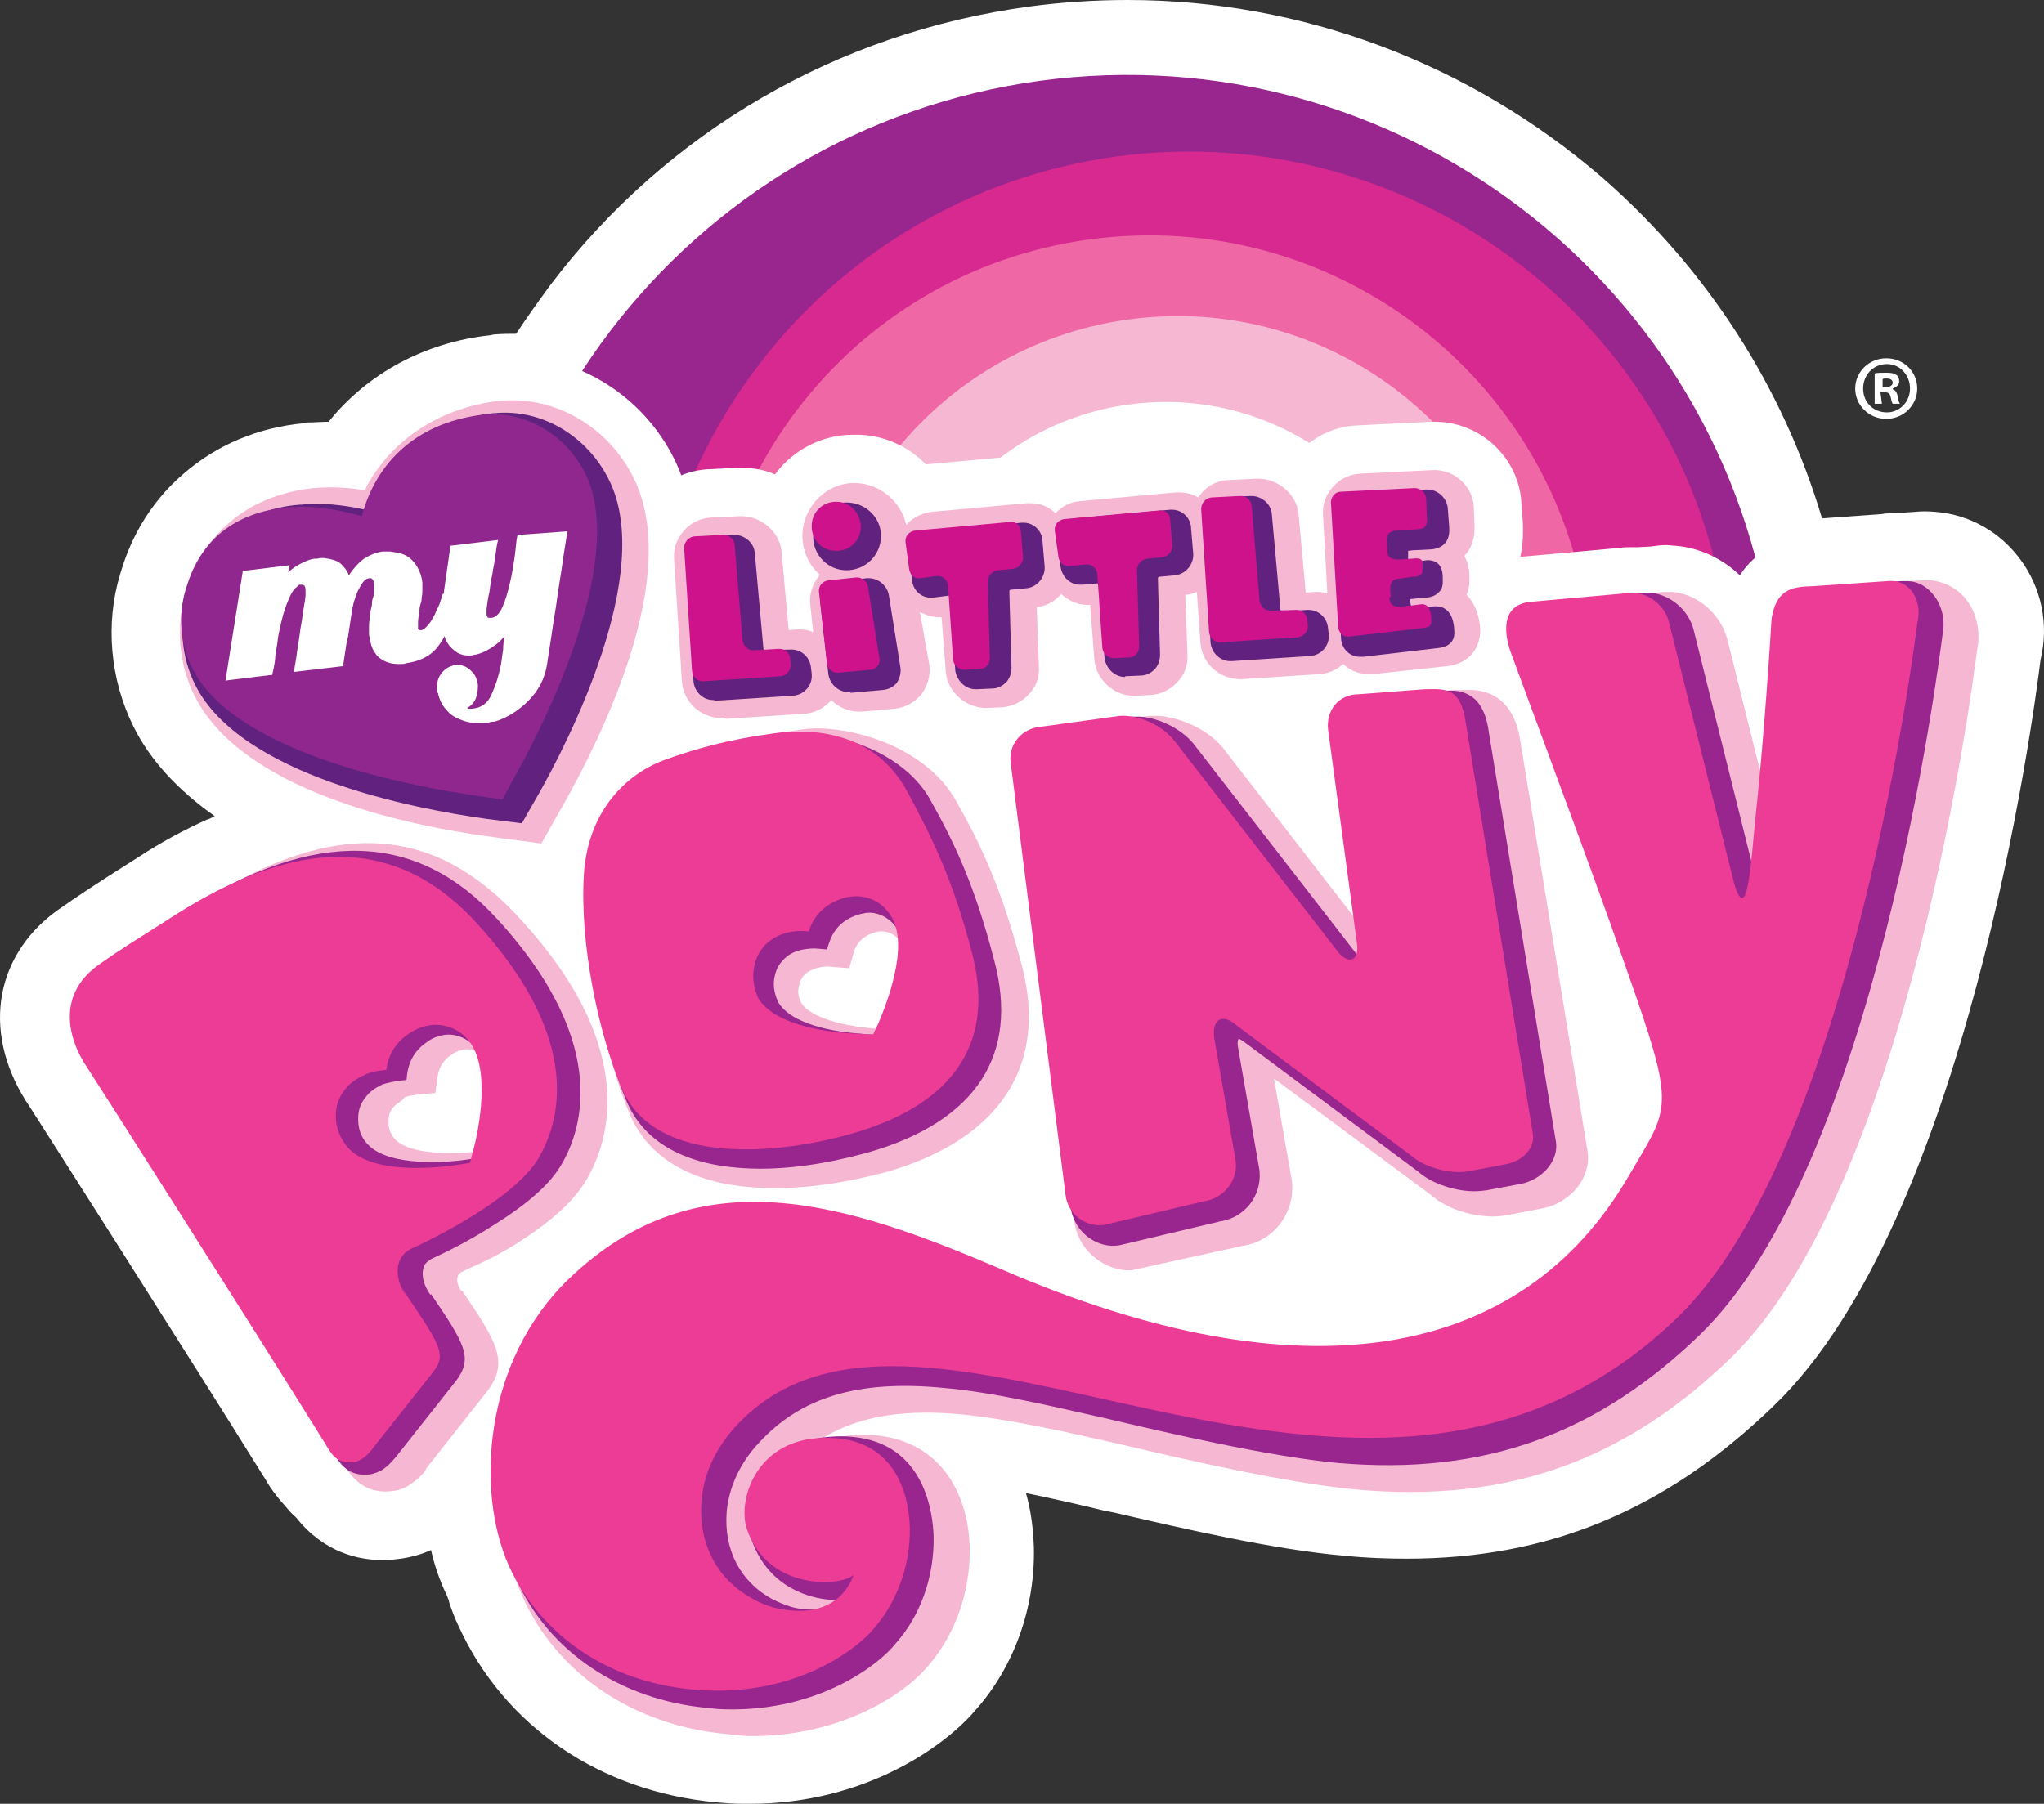 <?xml version="1.0" encoding="UTF-8"?>
<svg id="Ebene_1" data-name="Ebene 1" xmlns="http://www.w3.org/2000/svg" viewBox="0 0 566.9 500.4">
  <rect x="0" y="0" width="566.9" height="500.4" fill="#333333" stroke="none"/>
  <defs>
    <style>
      .cls-1 {
        fill: #ce128b;
      }

      .cls-2 {
        fill: #d7298f;
      }

      .cls-3 {
        fill: #510027;
      }

      .cls-4 {
        fill: #fff;
      }

      .cls-5 {
        opacity: .66;
      }

      .cls-6 {
        fill: #99258e;
      }

      .cls-7 {
        fill: #f6b7d2;
      }

      .cls-8 {
        fill: #ef67a5;
      }

      .cls-9 {
        fill: #61227f;
      }

      .cls-10 {
        fill: #90278e;
      }

      .cls-11 {
        fill: #ed3c95;
      }
    </style>
  </defs>
  <g id="g10212">
    <g id="g7218">
      <g id="g7220" class="cls-5">
        <g id="g7224">
          <g id="g7226">
            <path id="path7228" class="cls-3" d="M499.14,177.6c-13.6-100.8-106.4-171.4-207-157.8-100.8,13.6-171.4,106.4-157.8,207,13.6,100.8,106.4,171.4,207,157.8,100.8-13.6,171.4-106.2,157.8-207"/>
            <path id="path7230" class="cls-3" d="M486.54,172.6c-11.4-84-88.6-142.8-172.4-131.4-84,11.4-142.8,88.6-131.4,172.4,11.4,84,88.6,142.8,172.4,131.4,83.8-11.2,142.6-88.4,131.4-172.4"/>
            <path id="path7232" class="cls-3" d="M447.34,172c-9.2-68.6-72.4-116.6-140.8-107.4-68.6,9.2-116.6,72.4-107.4,140.8,9.2,68.6,72.4,116.6,140.8,107.4,68.6-9.2,116.6-72.2,107.4-140.8"/>
            <path id="path7234" class="cls-3" d="M432.54,175c-7.6-56-59.2-95.2-115.2-87.8-56,7.6-95.4,59.2-87.8,115.2s59.2,95.2,115.2,87.8c56-7.6,95.4-59,87.8-115.2"/>
            <path id="path7236" class="cls-3" d="M404.14,177.2c-5.6-42.2-44.4-71.8-86.6-66-42.2,5.6-71.8,44.6-66,86.6,5.6,42.2,44.4,71.8,86.6,66,42-5.6,71.6-44.4,66-86.6"/>
            <path id="path7238" class="cls-3" d="M427.14,162.6v-2.6c0-1.2.4-1.8.2-2.8,1.4-3.6,1.6-8.2,1.4-12.4l-.4-5.4c-1-12.6-11.4-22.4-24-22.8h-1.4l-20.8,1c-5.2.2-10.2,2.2-14.2,5.2-4-2.6-8.6-4.2-13.4-4.2h-2l-8.4.4c-3.8.4-7.6,1.6-10.8,3.6h-1.8c-.6,0-1.4,0-2,.2l-27,2.6c-2.2.2-4.6.8-6.6,1.6-2-.6-4-.8-6-.8h-.8c-.6,0-1.4,0-2,.2l-27,2.6h-.4c-5.2-5.2-12.2-8.2-19.6-8.4h-.8c-8.8,0-16.8,4.2-22.2,11.2-2.8-1.2-6-1.8-9-1.8h-10.4c-13,1.2-23,12.8-22.4,26l2.2,34.8c.8,12.6,11.4,22.6,24,22.8h2l22.2-1.6c2.6-.2,5-.8,7.4-1.8,2.2.6,4.6,1,7,1h2.2l9.2-.8c4.2-.2,8-1.6,11.6-4,3.8,2.4,8.4,3.8,13,4l5.8-.2c6.6-.2,12.6-3.2,17-8,.8-.8,1.6-1.8,2.2-2.8,4.6,4.8,10.8,7.4,17.4,7.6l5.8-.2c5.6-.2,11-2.4,15.2-6.2,2.8,1.2,5.8,1.8,8.8,1.8h.8l23.6-1.6c1.8-.2,3.6-.4,5.4-1,2.4.8,4.8,1.2,7.2,1.2h.6c.8,0,1.6,0,2.6-.2l20.8-2.4c13-1.4,22-11.6,21.4-24.6-.8-4-1.8-7.8-3.6-11.2"/>
            <path id="path7240" class="cls-3" d="M188.54,126.8c-8.8-17.6-26.8-29-46-29-1.4,0-2.8,0-4.2.2l-1,.2c-18,2-33.4,10.8-43.2,24.6-2.8-.2-5.6,0-8.4.2l-1,.2c-11.8,1.2-22.2,5.6-30.6,12.8-11.2,9.6-14.6,21.2-16,25.4-3.8,12.6-2.6,26.6,3.2,38.4,15,30.2,59.4,42.2,94,46.8l22.4,3,11.2-19.8c14-24.8,35.2-71.4,19.6-103"/>
            <path id="path7242" class="cls-3" d="M201.54,200.2c-5.6-.2-10.4-4.6-10.8-10.2l-2.2-34.8c-.4-6,4.2-11.2,10-11.8l8.2-.4h1c5.6.2,10.4,4.4,11,9.8l2,22.6,2.4-.2h.6c1.2,0,2.6.2,3.8.8l-.8-7.8c-.4-3,.6-5.8,2.4-8.2,0-.2.2-.2.2-.4-3.2-2.8-5-7-5-11.4.2-8.2,7-14.8,15.2-14.6,7,.2,13,5.2,14.4,12,1.8-2,4.4-3.4,7.2-3.6l27-2.6h1.2c2.6,0,5.2,1,7,2.8,1.8-2,4.4-3.4,7-3.6l27-2.6h1.2c1.8,0,3.6.6,5.2,1.4,1.8-2.8,4.8-4.6,8.2-5l8.2-.4h1c5.6.2,10.4,4.4,11,9.8l2,22.6,2.4-.2h.8c1,0,2,.2,3,.4l-1.2-22.2c-.2-3,.8-5.8,2.8-8s4.6-3.4,7.6-3.6l20.8-1h.8c5.6.2,10.4,4.6,10.8,10.2l.2,5.4c.2,3.6-.8,6.8-3,8.8.8,1.6,1.4,3.6,1.4,5.8v.2c0,.8.2,3-1,5,1.8,1.6,3.6,4.4,3.8,9.6.2,5.6-3.6,10-9.4,10.6l-21,2.4h-1.4c-2.8,0-5.2-1.2-7.2-3-1.8,1.6-4,2.6-6.4,2.8l-22.2,1.4h-1c-5.6-.2-10.4-4.6-10.8-10.2l-1-14.6c-1,.4-2.2.8-3.2.8l.6,17c.2,2.8-.8,5.6-2.8,7.8s-4.6,3.4-7.6,3.6l-4.6.2h-.4c-5.6-.2-10.4-4.4-11-10l-1.4-15.8h-.8c-2.8,0-5.4-1.2-7.4-3-1.8,2-4.2,3.4-7,3.8l.6,17c.2,2.8-.8,5.6-2.8,7.8s-4.6,3.4-7.6,3.6l-4.6.2h-.4c-5.6-.2-10.4-4.4-11-10l-1.2-15.8h-1c-2,0-3.8-.6-5.4-1.6l2.6,15c.4,3-.4,6-2.2,8.4-1.8,2.4-4.6,3.8-7.6,4l-9.2.8h-1c-3,0-5.8-1.2-7.8-3.2-2,2.2-4.6,3.8-7.6,4l-22.2,1.4c.2,0,0,0-.4,0"/>
            <path id="path7244" class="cls-3" d="M237.94,193c-3,0-5.4-2.2-5.6-5.2l-2.2-20c-.2-1.4.2-3,1.2-4.2s2.4-1.8,3.8-2l8-1h.6c2.8,0,5.2,2.2,5.6,5l3.2,20.4c.2,1.4-.2,3-1,4.2-1,1.2-2.4,2-3.8,2l-9.2.8h-.6"/>
            <path id="path7246" class="cls-3" d="M316.14,188.6c-2.8,0-5.4-2.4-5.8-5.2l-1.4-21s-.2-.2-.4-.2l-4.8.6h-.6c-2.8,0-5.2-2.2-5.4-5l-1-7.4v-.2c-.2-3,2.2-5.8,5.2-6l27-2.6h.6c3,0,5.2,2.4,5.4,5.4l.6,7.2c.2,3.2-2.2,5.8-5.2,6l-4.2.4c-.2,0-.4.2-.4.4l.6,21.8c0,1.4-.4,3-1.4,4-1,1.2-2.4,1.8-3.8,1.8l-4.4.2-.6-.2h0Z"/>
            <path id="path7248" class="cls-3" d="M273.94,192c-2.8,0-5.4-2.4-5.8-5.2l-1.4-21-.2-.2-4.8.4h-.6c-2.8,0-5.2-2.2-5.4-5l-1-7.4v-.2c-.2-3,2.2-5.8,5.2-6l27-2.6h.6c3,0,5.2,2.4,5.4,5.4l.6,7.2c.2,3.2-2.2,5.8-5.2,6.2l-4.2.4c-.2,0-.4.2-.4.4l.6,21.8c0,1.4-.4,3-1.4,4-1,1.2-2.4,1.8-3.8,1.8l-4.4.2-.8-.2h0Z"/>
            <path id="path7250" class="cls-3" d="M346.14,184.2c-2.8,0-5.2-2.4-5.4-5.2l-2.2-34.8c-.2-3,2.2-5.8,5.2-6l8-.4h.6c3,0,5.4,2.2,5.8,5l2.4,27.2c0,.2.2.4.4.4l7.2-.4h.4c3,0,5.4,2.4,5.4,5.2l.2,1.6h0c.2,3-2.2,5.8-5.4,6l-22.2,1.4c-.2-.2-.4-.2-.4,0"/>
            <path id="path7252" class="cls-3" d="M237.34,158.4c-5.4-.2-9.6-4.4-9.4-9.8,0-5.4,4.4-9.6,9.8-9.4,5.2.2,9.6,4.4,9.4,9.8-.2,5.2-4.6,9.4-9.8,9.4"/>
            <path id="path7254" class="cls-3" d="M382.74,182.8c-2.8,0-5.2-2.2-5.4-5.2l-2-35.4c0-1.6.4-3,1.4-4,1-1.2,2.4-1.8,3.8-1.8l20.8-1h.4c3,0,5.4,2.4,5.6,5.4l.4,5.4c.4,5.4-3.2,6.2-4.8,6.4l-4,.2c-1.8,0-2.4.2-2.8.2h0v3h.8l3-.2c.6,0,1.2-.2,1.6-.2,4.4,0,4.4,3.8,4.4,5v.4c0,.8,0,2.4-1.2,3.8-1.2,1.2-3,1.4-4.2,1.6l-3.8.4c0,.6,0,1.4.2,1.8l.2.8v.2c.4,0,1,0,1.6-.2.6,0,1-.2,1.6-.2l3-.4h.6c1.8,0,4.8,1,5,7,.2,2-.6,4.6-4.8,5l-21,2.4c0-.4-.2-.4-.4-.4"/>
            <path id="path7256" class="cls-3" d="M199.54,195c-2.8,0-5.2-2.4-5.4-5.2l-2.2-34.8c-.2-3,2.2-5.8,5.2-6l8-.4h.6c3,0,5.4,2.2,5.8,5l2.4,27.2c0,.2.2.4.4.4l7.2-.4h.4c3,0,5.2,2.4,5.4,5.2l.2,1.6v.2c.2,3-2.2,5.8-5.4,6l-22,1.4c-.2-.2-.4-.2-.6-.2"/>
            <path id="path7258" class="cls-3" d="M232.34,161.4c-1.6.2-2.8,1.6-2.6,3.2l2.2,20.2c.2,1.6,1.6,2.8,3.2,2.8l9.2-.8c1.6-.2,2.8-1.6,2.4-3.2l-3.2-20.4c-.2-1.6-1.8-2.8-3.4-2.6l-7.8.8Z"/>
            <path id="path7260" class="cls-3" d="M297.54,154.6c.2,1.6,1.6,2.8,3.2,2.6l4.8-.4c1.6-.2,3,1,3.2,2.6l1.4,21c.2,1.6,1.6,3,3.2,2.8l4.4-.2c1.6,0,2.8-1.4,2.8-3l-.6-21.6c0-1.6,1.2-3,2.8-3.2l4.2-.4c1.6-.2,3-1.6,2.8-3.2l-.6-7.4c0-1.6-1.4-2.8-3-2.6l-27,2.6c-1.6.2-2.8,1.6-2.8,3.2l1.2,7.2h0Z"/>
            <path id="path7262" class="cls-3" d="M255.14,157.8c.2,1.6,1.6,2.8,3.2,2.6l4.8-.6c1.6-.2,3,1,3.2,2.6l1.4,21c.2,1.6,1.6,3,3.2,2.8l4.4-.2c1.6,0,2.8-1.4,2.8-3l-.6-21.6c-.2-1.6,1.2-3,2.8-3.2l4.2-.4c1.6-.2,3-1.6,2.8-3.2l-.6-7.4c0-1.6-1.4-2.8-3-2.6l-27,2.6c-1.6.2-2.8,1.6-2.8,3.2l1.2,7.4h0Z"/>
            <path id="path7264" class="cls-3" d="M352.14,140c-.2-1.6-1.8-2.8-3.4-2.6l-8,.4c-1.6.2-2.8,1.6-2.8,3.2l2.2,34.8c.2,1.6,1.6,2.8,3.2,2.8l22-1.4c1.6-.2,3-1.6,2.8-3.2l-.2-1.6c0-1.6-1.4-2.8-3-2.8l-7.2.2c-1.6.2-3-1.2-3.2-2.8l-2.4-27h0Z"/>
            <path id="path7266" class="cls-3" d="M241.34,146c0,3.8-3.2,6.8-7,6.8s-6.8-3.2-6.8-7,3.2-6.8,7-6.8,6.8,3.2,6.8,7"/>
            <path id="path7268" class="cls-3" d="M391.54,165.8c-.2-1.6-.6-4.6,2-4.8l4.2-.6c3.2,0,2.8-1.6,2.8-3,0-1.8,0-2.6-3-2.2l-3,.2c-4.6.4-3.6-2.6-3.8-4.2l-.2-1.4c.2-2,1-3,5.4-3l3.8-.2c2.4-.2,2.4-1.8,2.4-3.4l-.4-5.2c-.2-1.6-1.6-3-3.2-2.8l-20.8,1c-1.6,0-2.8,1.4-2.8,3l2,35.4c.2,1.6,1.4,2.8,3.2,2.6l21-2.4c1.6-.2,2.4-.6,2.4-2.2-.2-2-.4-4.6-2.6-4.4l-3,.4c-3,.2-5.8,1.2-6-2.2l-.4-.6h0Z"/>
            <path id="path7270" class="cls-3" d="M205.74,151c-.2-1.6-1.8-2.8-3.4-2.6l-8,.4c-1.6.2-2.8,1.6-2.8,3.2l2.2,34.8c.2,1.6,1.6,2.8,3.2,2.8l22-1.4c1.6-.2,3-1.6,2.8-3.2l-.2-1.6c0-1.6-1.4-3-3-2.8l-7.2.4c-1.6.2-3-1.2-3.2-2.8l-2.4-27.2h0Z"/>
            <path id="path7272" class="cls-3" d="M137.14,234c-25.8-3.6-71.2-13.4-84.2-40-4.4-9-5.4-19.6-2.6-29.2,1.2-3.8,3.8-12.4,12.2-19.6,6.6-5.8,14.6-9,24-10h.4c4.4-.4,9.2-.2,14,.6,7.2-14,21-23.2,38-25.2h.6c15.4-1.4,30.6,7.4,37.6,21.8,13.6,27.6-8.8,73-19.2,91.2l-6.8,12.2-14-1.8h0Z"/>
            <path id="path7274" class="cls-3" d="M135.74,228.8c-20.6-2.8-69.8-12.2-82.6-37.8-3.8-7.8-4.6-17-2.2-25.2,1-3.6,3.4-11,10.6-17.2,5.8-5,12.8-7.8,21.2-8.6h.4c5.6-.6,11.6,0,18,1.4,5.8-15.4,18.8-25.2,36.4-27.2h.6c13.2-1.2,26.2,6.4,32.4,19,13.2,26.4-11.8,74.6-19.8,88.6l-4.8,8.6-10.2-1.6h0Z"/>
            <path id="path7276" class="cls-3" d="M139.94,223.2l-7-1c-15.8-2.2-68.4-11.2-80.8-36.2-3.4-7-4.2-15-1.8-22.4,1-3.4,3-9.8,9.2-15.2,5.2-4.4,11.4-7,19-7.8s15.4.6,21.6,2.4c3.4-13.2,13.6-26.4,34.6-28.8h.4c11.4-1,22.8,5.6,28.4,16.8,12.6,25.6-14.6,76.2-20.2,86.2l-3.4,6h0Z"/>
            <path id="path7278" class="cls-3" d="M144.34,148.4c-.2.8-.4,2.4-.6,4.4-.2,2-.6,4.4-1.2,6.6-.6,3-1.2,5.6-2.2,8.2-1,2.6-2,3.8-3.4,4h-.8c-.2,0-.4-.2-.4-.4-.2-.2-.2-.4-.2-.6v-1.4c.2-1.6.6-3.2.8-5,.2-1.6.6-3.4.8-5s.6-3.4.8-5,.4-3.4.8-5l-13.6,1.6c-.2,1.4-.4,2.8-.6,4.4-.2,1.4-.4,3-.6,4.4-.2,1.4-.4,3-.6,4.4,0,.2,0,.6-.2.8h-.2c-.2.6-.4,1.2-.6,2-.2.8-.6,1.6-1,2.4-.4,1-.8,2-1.4,2.8-.6,1-1.2,1.6-1.8,2.2-.2.2-.4.4-.6.4s-.4.2-.8.2h-.6c0-.2-.2-.2-.2-.2v-2c.2-.8.2-1.6.2-2.4v-1.2c0-.6.2-1.4.2-2,.2-.6.2-1.2.2-1.6.2-.8.2-1.4.2-2.2v-2c-.4-2-1-3.8-2.2-5.4-1.2-1.6-2.8-2.6-4.6-3-.8-.2-1.4-.4-2.2-.4h-2.2c-1.8.2-3.6,1-5.2,2.2-1.6,1.2-3,2.8-4.2,4.8-.6-1.2-1.2-2.2-2.2-3-.8-.8-1.8-1.2-2.8-1.6-.6-.2-1.4-.2-2-.4-.6,0-1.4,0-2,.2h-.8c-1.4.2-2.6.8-4,1.4-1.2.6-2.4,1.6-3.4,2.4l.4-2-13.2,1.6-5,31.2,13.2-1.6c0-.4.2-1,.4-2.2.2-1,.4-2.2.4-3.4.2-1.4.6-3.2.8-5.4.6-3.2,1.2-5.6,1.8-7.6s1.2-3.4,1.8-4.4c.2-.4.4-.8.6-1,.2-.2.4-.6.8-.8.2-.2.4-.4.8-.6.2-.2.4-.2.8-.2s.6,0,1,.2c.2.2.4.6.4,1.2v.8c0,.4,0,.6-.2,1-.2,1.8-.6,3.6-.8,5.4-.2,1.8-.6,3.6-.8,5.4-.2,1.8-.6,3.6-.8,5.4-.2,1.8-.6,3.6-.8,5.4l14-1.6c.2-1.4.4-2.8.6-4.2.2-1.4.4-2.8.8-4.2.2-1.4.4-2.8.6-4.2.2-1.4.4-2.8.6-4.2,0-.4.2-1,.4-1.6s.4-1.2.6-2c.4-1.2,1-2.2,1.6-3.2s1.4-1.6,2.2-1.8c.4,0,.6,0,.8.4.2.2.4.6.4,1.2v2.6c0,.2,0,.6-.2.8,0,.4-.2.6-.2.8-.2.6-.2,1.2-.4,1.6-.2.4-.2.8-.2,1-.2,1-.4,1.8-.4,2.8-.2,1-.2,2-.2,3v1.2c0,.4,0,.8.2,1.2.2,1,.2,1.8.6,2.6.2.8.8,1.6,1.2,2.4.8,1,1.8,1.6,2.8,2s2.2.6,3.2.6h2.2c4.4-.6,7.6-2.4,9.8-5.8.4-.6.8-1.4,1.2-2v.2c.2,1,.8,1.8,1.2,2.6,1,1.2,2,2.2,3,2.6,1,.4,2.2.6,3.4.4.2,0,.6-.2,1-.2s.6-.2.8-.2c1.4-.4,2.8-1.2,4.2-2,1.2-1,2.4-2,3.4-3-.2,1.2-.4,2.4-.6,3.8-.2,1.4-.4,2.8-.6,4.4-.6,3-1.4,5.8-2.6,8.4-1.2,2.6-3,4-5.4,4.2h-1c-.2,0-.2-.2-.4-.2,1.2-.6,2-1.6,2.4-2.8.4-1,.6-2.2.6-3.4v-.4c-.2-1.6-.8-3-2-4.2s-2.6-1.8-4.4-1.6c-.2,0-.4,0-.6.2-.2,0-.4.2-.6.2-1.2.4-2.2,1.2-3,2.4s-1,2.6-1,4.2v.4q0,.2.2.4,0,.2.2.4v.4c.4,1.6,1.2,2.8,1.8,4,.8,1,1.8,2,3,2.6,1.2.8,2.6,1.2,4,1.4s2.8.2,4.4.2c.4,0,.8-.2,1.4-.2.4-.2,1-.2,1.4-.2,3.6-1,6.8-3,9.6-5.8,3-2.8,4.8-6.4,5.4-10.4.4-3.2,1-6.2,1.4-9.4.4-3,1-6.2,1.6-9.4.4-3,1-6.2,1.4-9.4s1-6.2,1.4-9.4l-13.4,1h0Z"/>
            <path id="path7280" class="cls-3" d="M202.94,488c-26-2.4-47.4-17-57.4-38.8-11-24.4-7.2-64.4,18.4-88.8,19.6-18.8,42.2-18.4,65.6-16.4,19.8,1.8,39.8,9,63.8,19.2,27,11.8,60.6,21,81.4,22.8,47,4.4,73.2-27.6,88.2-53.4.8-1.6,1.8-2.8,2.4-4.2,7.8-13,8.4-14-1-41-7.2-20.6-13.8-38.4-22-60.8-4-11-8.4-23-13.6-36.8-1-3-3.2-10.6.4-16.6,2-3.4,5.6-5.8,10-6.4h.4l27.2-2.4c1.4-.2,2.8-.2,4.2-.2,7.4.6,14,6.4,15.6,13.6l12,48.4c2.2-23.2,3.6-47.4,3.8-48.4v-.6c2.2-14.6,13.2-14.8,18-15l20.8-1.4h2.8c4.2.4,7.8,2.4,10.2,5.8,2.8,3.8,3.8,9,2.8,14-1,8-19.2,151.6-69.8,200.4-29,28-61.6,41.2-106,37.2-19.6-1.8-47.6-8.4-66-12.6-16.2-3.8-31.4-7.2-45.4-8.6-19.2-1.8-33,1.2-43.4,9.4,3.6-1.8,7.6-3,11.8-3.4,2.4-.2,4.8-.2,7.2,0,19.2,1.8,26.4,17.6,26.6,32,.2,12.4-4,24.4-11.8,33.2-5.8,7.2-23.8,20.6-51.2,20-2,.2-4,0-6-.2"/>
            <path id="path7282" class="cls-3" d="M233.14,270.8c-1.4-.2-2.6,0-3.6.2-1.6.4-3,1-4,2-1.2,1.2-1.4,2.6-1.6,3.6-.4,1.6,0,3.4.8,4.8,1.8,2.8,8.2,6.2,21.2,7.2,1,0,2,.2,2.8.2,4.8-11,6.4-20.8,3.8-24.8-1-1.8-2.8-2.8-4.8-3h-1.4c-3.8.8-6.2,2.8-7.2,6l-1.4,4.4-4.6-.6h0ZM210.94,333.2c-17.8-1.2-30-8.6-35.2-21-6.4-15.4-12.2-41.8-11-62.8,1.6-26.8,21-35.8,26.8-37.8,9.8-3.4,19-6,32.6-8,2.4-.4,5-.4,7.8-.2,12.8,1,28.8,7.4,36,20,7.4,13,13.2,25.2,18.8,46.8,7.6,28.4-5.8,49.2-37.8,58.6-6,1.6-21.8,5.6-38,4.4"/>
            <path id="path7284" class="cls-3" d="M316.54,356.6c-7.6-.6-13.8-6.4-14.8-14l-15.6-122.2c-.6-4.4.6-8.6,3.4-11.8,2.6-3.2,6.6-5.2,10.8-5.6l22.4-3h3c7,.6,14.6,4.6,18.6,9.8l38.6,49.8-6.6-48.6c-.6-4.4.6-8.6,3.4-12,2.8-3.2,6.8-5,11.2-5.2l18.6-1.4h4.8c11.2.8,12.8,11.4,13.4,14.8l19,116c1,7.2-4.8,14.4-12.8,16l-9.6,1.8c-2,.4-4.2.6-6.4.4-6-.4-12-2.8-16-6.2l-44.2-33,5,29.2v.2c.8,8.6-5.4,16.8-14,18l-31.6,6.8h-.2c-1.4.4.6.2-.4.2"/>
            <path id="path7286" class="cls-3" d="M110.94,309c-.8.6-1.6,1.2-2.2,2-1,1.6-1,3-1,4,0,1.8.6,3.4,1.8,4.8,4,4.4,16.4,4.6,26,3.2h0v-.2c3-12,2.8-22.4-.4-26.2-1.8-2-4.6-2.8-6.8-2h-.2c-.8.2-1.4.6-2,1-2.4,1.6-3.8,3.8-4.2,6.6l-.6,4.6-4.6.4c-1.4.2-2.8.4-4,.8-.8.4-1.4.6-1.8,1M113.74,417.4c-1.6,1-3.2,1.6-4.8,1.8-8.6,1.2-12.2-4.6-14-7.6l-.4-.6c-23.2-37.2-65.6-103.8-67-106-7.4-10.8-10.6-27,4.2-37.8,4.8-3.4,9.4-6.4,15-10l8-5c38-24,66.2-21.6,90.4,4.8,35,38.2,24.2,65.2,18,75-3.6,5.6-10,11.2-19.2,17.2-9.2,5.8-14.8,7.2-15.8,8.4-.8,1-.8,2.8.6,5l.2-.2c9.6,14.4,13.6,20.4,7,28.8l-16.8,21.4c-1,.8-2.8,3.2-5.4,4.8"/>
            <path id="path7288" class="cls-3" d="M197.94,480.6c-24.6-2.2-44.8-16-54.2-36.6-10.4-23.2-6.8-61,17.6-84.4,17.8-17.2,37.8-17.6,62.4-15.2,19.4,1.8,39,8.8,62.6,19,27.4,11.8,52.2,18.8,73.4,20.8,42.2,3.8,80.8-18,101-53,.8-1.4,1.6-2.8,2.4-4.2,8.2-13.8,9.2-15.6-.8-44.4-7.2-20.6-13.8-38.4-22-60.8-4-11-8.4-23-13.6-36.8-1-2.4-2.6-8.6,0-13.2,1-1.6,3-3.8,7.2-4.6h.2l27.2-2.4c1.2-.2,2.2-.2,3.4-.2,5.8.6,10.8,5,12.2,10.6l17.6,70.4c.4-3,.8-6.6,1-9,.2-1.6.2-3,.4-4.4,2.8-26,4.6-57.4,4.6-57.8v-.4c1.8-11.2,9.4-11.4,14.4-11.6l21-1.4h2.2c3,.2,5.6,1.8,7.4,4.2,2.2,3,3,7,2.2,11-1,7.6-18.8,150.2-68.8,198.2-28.2,27.2-59.8,40-103,36h0c-19.2-1.8-47.2-8.4-65.4-12.6-16.4-3.8-31.8-7.2-45.8-8.6-24-2.2-40,2.6-52,15.6-3.8,4.2-8.4,10.8-9,19.6-.8,10.8,4,19.8,13,24.8,1.6,1,3.4,1.6,5.6,2.4,1.4.4,2.8.6,4,.6,5.4.6,9-1,11.2-2.8-1.6.2-3,0-4.4,0-5-.4-17.2-3-22-16.8-1.8-5.6-.6-13,3.2-18.8,4.2-6.2,10.8-10,18.8-10.6,2.2-.2,4.4-.2,6.4,0,20.8,2,22.8,22,23,28,.2,11.4-3.8,22.4-10.8,30.4-4.4,5.4-21.2,19-48,18.6-2.2.8-4,.6-5.8.4"/>
            <path id="path7290" class="cls-3" d="M216.94,274c.2-1,.6-3.2,2.4-5.2,1.4-1.6,3.4-2.6,5.8-3,1.4-.2,2.8-.4,4.4-.2l2.4.2.6-1.8c1-3,3.4-7,9.6-8.4h.2c.6-.2,1.4-.2,2.2-.2,3,.2,5.6,2,7.4,4.6,3.8,6,.6,18.2-3.6,27.8l-1,2h-2.2c-.8,0-1.8,0-3-.2-12.2-.8-20.8-4-23.8-8.8-1.4-1.8-1.8-4.4-1.4-6.8M207.14,327.8h0c15.6,1.2,31-2.8,36.8-4.6,30.2-8.8,42.4-27.6,35.4-54.2-5.6-21.2-11.2-33.2-18.4-45.8-6.4-11.4-21.2-17.2-33-18.2-2.6-.2-5-.2-7,.2-13.4,1.8-22.4,4.4-31.8,7.8-5.4,2-23,10.2-24.6,34.8-1.2,20.4,4.4,46.2,10.8,61.2,4.4,11,15.4,17.6,31.8,18.8"/>
            <path id="path7292" class="cls-3" d="M300.94,339c.8,5.8,5.6,10.4,11.4,10.8.8,0,1.8,0,2.6-.2h0l28.4-6.8c6.8-1,11.6-7.2,11-14v-.2l-6-35.2c-.2-1.4,0-2,.2-2.4.2,0,1,.4,2,1.2h0l49,36.6c3.4,3,8.8,5,14,5.4,2,.2,3.6,0,5.4-.2l9.6-1.8c5.8-1.2,10.6-6.4,9.8-11.8l-19-116c-1.2-7.8-4.2-11.4-10-11.8h-4.4l-18.6,1.4c-3.4,0-6.4,1.4-8.6,3.8-2.2,2.4-3,5.6-2.6,9l8.2,60.4c0,.6.2,1,0,1.4-.4-.2-.8-.6-1.2-1.4l-45.6-59c-3.2-4.4-9.8-8-15.8-8.4h-2.2l-22.4,3c-3.4.2-6.2,1.8-8.4,4.4-2,2.6-3,5.8-2.6,9l15.8,122.8h0Z"/>
            <path id="path7294" class="cls-3" d="M103.74,305.2c-1.2.8-2.4,1.8-3.2,3-1.6,2.4-1.6,4.6-1.6,5.8,0,2.6,1,5,2.6,7,6.2,6.8,23.6,5,28.8,4.4l2.4-.4.6-2.2c2.6-10.6,3.6-23.8-1.2-29.2-2.8-3-7-4.2-10.6-2.8h-.2c-1,.4-1.8.8-2.6,1.4-4.2,2.6-5.4,6.2-5.8,9l-.2,1.8-2,.2c-1.8.2-3.4.6-5,1-.6.2-1.2.6-2,1M105.74,413.2c-1,.6-2.2,1.2-3.2,1.2-6.2.8-8.6-3-10.4-5.8l-.4-.6c-23.4-37.6-65.8-104-67-106-6.6-9.8-9.2-23.6,3.4-32.8,4.6-3.4,9.2-6.4,14.8-9.8l8-5c36.4-23,65-22,87.8,2.8,33.4,36.4,23.4,61.4,17.6,70.6-3.2,5-9.4,10.4-18.2,16s-17.2,9.4-17.6,9.6c-.4.2-.8.4-1,.6-1,.6-1.6,1.6-2,2.6-.4,2,.2,4.6,2,7.2l.2-.2c9.4,13.8,12.2,18,7.2,24.4l-17,21.4c-.4.4-2,2.4-4.2,3.8"/>
            <path id="path7296" class="cls-3" d="M211.14,271c.2-1.2.8-3.8,3-6.4,1.8-2,4.2-3.2,7-3.8,1.8-.4,3.8-.4,5.6-.2,1.4-4.4,4.8-8.4,11.4-9.8h.2c4.6-1,9.4,1.2,12,5.4,5.4,8.4-1.4,25.2-3.4,30l-1.6,3.4-3.8-.2c-6.8-.2-23.4-1.8-28.6-10-1.8-2.4-2.4-5.6-1.8-8.4M239.14,317.8c20.6-6,42-19.8,33.6-51.4-5.4-20.4-11.2-32-18.2-45.2-9.2-17.4-27-18.2-37.4-16.6-13.6,1.8-22.8,4.6-31.4,7.6-9.6,3.4-21.8,13.2-22.8,32.6-1.2,19.4,4.2,45,10.6,60.2,9.4,22.8,45.2,18.8,65.6,12.8"/>
            <path id="path7298" class="cls-3" d="M299.34,335.4c.6,5.4,5.6,9.2,11,8.4l28.4-6.8c5.4-.8,9.4-5.8,8.8-11.2l-6-35.2c-.6-5.4,2.4-6.8,6.4-3.4l49,36.6c4,3.6,11.8,5.6,17,4.6l9.8-1.8c5.4-1,8.4-5,7.8-8.6l-19-116.2c-1.6-10.6-6.4-9.6-11.8-9.6l-18.6,1.4c-5.4,0-9.2,4.6-8.6,10l8.2,60.4c.8,5.4-2.6,6.4-5.8,2l-45.8-59c-3.2-4.4-10.4-7.6-15.8-7.4l-22.2,3c-5.4.4-9.4,5-8.6,10.4l15.8,122.4h0Z"/>
            <path id="path7300" class="cls-3" d="M532.14,161.4l-21,1.4c-5.2.2-10.4.2-11.8,9.2,0,0-2,31.4-4.6,57.8-1,9.6-2.2,30.2-6,17.2l-18.4-73.8c-1.4-5.4-7-9.4-12.4-8.4l-27.4,2.4c-9.2,1.4-6,11.6-5,14,15.4,42.2,25,67,35.6,97.6,11.4,32.6,8.8,32.4-2,50.8-30.4,52.6-92.4,63.2-177.4,26.4-44-18.8-86-32.6-122.6,2.6-24.4,23.4-26.4,60.4-17,81.2,9.4,20.6,30.4,34.8,57.4,35.2,25.8.6,41.8-12.4,46-17.6,6-6.8,10.4-17,10.2-28.6-.2-8.8-3.8-27.2-26.6-25.4-17.2,1.4-22.4,17.6-19.6,25.8,6.2,18.2,28.2,16,30.2,13,0,0-3.4,13.8-22.4,9.4-2.2-.6-4.2-1.4-6.2-2.6-10-5.4-15.2-15.4-14.4-27.4.6-8.8,5-16,9.8-21.4,52.8-57,176.6,55.8,266.4-30.6,50-48.2,68-196.6,68-196.6,1.2-6-2.4-12.2-8.8-11.6"/>
            <path id="path7302" class="cls-3" d="M131.74,322.4l-1,3.8-4,.6c-7,1-24.2,2.4-31-5-2.2-2.4-3.2-5.4-3.2-8.6,0-1.2,0-4,2-7,1.6-2.2,3.6-4,6.4-5,1.8-.8,3.8-1,5.6-1.2.6-4.6,3.2-9.4,9.8-12l.2-.2c4.4-1.8,9.8-.2,13.2,3.4,7.2,7.6,3.4,25.8,2,31.2M132.34,258c-25.6-27.8-55.6-20.8-84.8-2.2-7.6,4.8-15,9.4-22.2,14.6-11.2,8.2-8.8,20.4-2.8,29.2,1.6,2.4,44.2,69.4,67.2,106.2,1.8,3,3.4,5.8,8.2,5.2,3-.4,5.6-4.2,5.6-4.2l17-21.4c4-5.2,1.6-8.2-9-24l1.4,2.6c-3.4-5.4-4-11.6,2.2-14.2,0,0,26.4-11.8,34.6-24.6,8.2-13,11.2-36.2-17.4-67.2"/>
          </g>
        </g>
      </g>
    </g>
    <path id="path7304" class="cls-4" d="M560.34,155.2c-5.6-7.6-14-12.4-23.4-13.2-2-.2-4.2-.2-6,0l-6.2.4c-1,0-2,0-2.8.2l-16.6,1.2c-11-36.8-32-69.2-60.8-94.4C407.74,17.6,361.14,0,312.74,0c-9,0-18.2.6-27.2,1.8-53.2,7.2-100.6,34.6-133,77.4-3.2,4.4-6.4,8.8-9.4,13.4-2,0-3.8,0-6.2.2l-1,.2c-18.2,2-34,10.6-44.8,24-2,0-3.8.2-6,.2l-.8.2c-12.8,1.2-24.2,6-33.4,14-12.4,10.6-16.2,23.2-17.6,27.8-4.2,13.8-2.8,29.2,3.6,42.2,4.6,9.4,12.4,17.8,22.6,25-.8.4-1.4.8-2.2,1-6.2,2.8-12.6,6.2-19,10.4l-4.4,2.8c-6,3.8-12.2,7.8-18.4,12.2-17.6,13-20.6,34.8-7.2,54.4,1.8,2.8,42.4,66.4,65.4,103.4l.2.4c1,1.6,2.6,4,5,6.6,1,1.2,2,2.4,3.2,3.4,7.8,9.8,17.4,11.8,24.2,11.8,1.6,0,3.2-.2,4.8-.4,2.8-.4,5.8-1.2,8.4-2.4,1,4.4,2.4,8.4,4.2,12.2.2.4.4.8.4,1,.2.4.4.8.4,1.2.8,2.4,1.6,4.6,2.6,6.6,12.6,27.8,39.2,46,71.6,49,2.4.2,4.8.4,7.2.4h2c32.6,0,54.8-16.6,62.8-26.2,10.6-12,16.4-28.4,16-45-.2-5.2-.8-10.2-2.2-15,6.8,1.4,14,3,21.4,4.8l3,.6c19,4.4,44.8,10.4,64.2,12,5.8.6,11.4.8,17,.8h0c39.4,0,71.8-13.4,101.8-42.4,53.4-51.4,72-190.6,74-207,2.4-9.8.2-20-5.6-27.8"/>
    <path id="path7306" class="cls-4" d="M505.74,175c-6.4-47-29.6-90-65.4-121.2-35.4-30.8-80.8-47.8-127.6-47.8-8.8,0-17.6.6-26.4,1.8-51.6,7-97.4,33.6-129,75s-45,92.6-38.2,144.2c6.4,47,29.6,90,65.4,121.2,35.6,30.8,80.8,47.8,127.6,47.8h0c8.6,0,17.6-.6,26.2-1.8,106.8-14.2,181.8-112.6,167.4-219.2"/>
    <path id="path7308" class="cls-6" d="M491.34,177c-13.4-98.6-104.2-167.8-202.8-154.6-98.8,13.4-167.8,104.2-154.6,202.8,13.4,98.6,104.2,167.8,202.8,154.6,98.6-13.2,167.8-104,154.6-202.8"/>
    <path id="path7310" class="cls-2" d="M478.74,172.2c-11-82.2-86.8-139.8-169-128.8-82.2,11.2-139.8,86.8-128.8,169s86.8,139.8,169,128.8c82.2-11.2,140-86.8,128.8-169"/>
    <path id="path7312" class="cls-8" d="M440.34,171.6c-9-67.2-70.8-114.2-138-105.2s-114.2,70.8-105.2,138,70.8,114.2,138,105.2c67.2-9.2,114.2-71,105.2-138"/>
    <path id="path7314" class="cls-7" d="M425.94,174.6c-7.4-54.8-57.8-93.4-112.8-86-54.8,7.4-93.4,57.8-86,112.8,7.4,54.8,58,93.4,112.8,86,54.8-7.6,93.4-58,86-112.8"/>
    <path id="path7316" class="cls-4" d="M397.94,176.8c-5.6-41.4-43.6-70.2-84.8-64.6-41.4,5.6-70.2,43.6-64.6,85,5.6,41.2,43.6,70.2,85,64.8,41.2-6,70-44,64.4-85.2"/>
    <path id="path7318" class="cls-4" d="M555.34,159c-4.6-6.2-11.4-10-19-10.8-.8,0-1.6-.2-2.6-.2-.8,0-1.6,0-2.4.2l-6.6.4h-2.4l-20,1.4c-3.2,0-8,.2-12.6,2.8-2.4,1.2-5,3.4-7.2,6.8-4.8-4.6-11-7.6-17.8-8.2-.8,0-1.8-.2-2.6-.2-1.4,0-2.8.2-4.2.4l-3.6.2h-1.8c-1.2,0-2.2,0-3.4.2l-26.6,2.4h-.4c-6.2,1-11.2,4.2-14,9.2-3,5-3,10.6-2.4,15h-3l-1.8.2c-1.2-.2-2.4-.2-3.2-.2h-3l-18.4,1.4c-6,.2-11.6,2.8-15.4,7.2-4,4.6-5.6,10.6-4.8,16.8l.8,6-7.4-9.4c-6-8.2-16.6-13.8-27.2-14.6h-5l-1.8.2c-1.4-.2-2.8-.4-4-.4h-2l-22,3c-5.8.6-11.2,3.4-14.8,7.8-2.2,2.6-3.6,5.6-4.4,9-10.8-10.6-26-15.4-37.6-16.2-1.4-.2-2.8-.2-4-.2-2.2,0-4.4.2-6.2.4-1.8.2-3.6.6-5.4.8-.6,0-1.2.2-1.6.2-14.8,2-24.6,5-33.2,8.2-13.8,5-29.2,18.8-30.6,42.8-14.2-13.6-30-20.6-47.2-20.6-13,0-26.6,3.8-41.6,11.6-6,2.6-12,6-18.4,10-1.4,1-2.8,1.8-4.2,2.6-6,3.8-12.2,7.6-18.2,12-14.8,10.8-17,29.2-5.8,45.8,2,3,42.8,67.2,65.4,103.6l.2.4c1,1.6,2.2,3.6,4.4,5.6,1,1.2,2,2.4,3,3.4,6.2,8,14,9.8,19.6,9.8,1.2,0,2.6-.2,4-.2,3.4-.4,6.6-1.6,9.6-3.6,1.6-1,2.8-2,4-3,1,7.2,2.8,14,5.6,20,.2.4.4.8.6,1.2.2.4.4,1,.6,1.4.8,2.2,1.6,4.4,2.4,6.2,11.6,25.6,36.4,42.6,66.6,45.4,2.2.2,4.6.4,6.8.4h1.8c30.4,0,50.6-15,58.2-24,9.6-10.8,14.8-25.6,14.4-40.8-.2-8.8-2.2-16.6-5.8-23.2,10.2,1.6,21.2,4.2,32.8,6.8l3,.6c18.8,4.4,44.4,10.2,63.4,12,5.4.6,11,.8,16.2.8,37.8,0,68.8-13,97.6-40.6,51.6-49.8,70-186,72.2-203.4,1.4-8.2-.4-16.6-5.2-23.2"/>
    <path id="path7320" class="cls-4" d="M420.74,162.2v-2.6c0-1.2.4-1.6.2-2.8,1.4-3.4,1.6-8.2,1.4-12.2l-.4-5.4c-.8-12.2-11.2-22-23.6-22.2h-1.4l-20.4,1c-5,.2-9.8,2-13.8,5.2-3.8-2.6-8.4-4-13-4.2h-2l-8.2.4c-3.8.4-7.4,1.6-10.6,3.4h-1.8c-.6,0-1.2,0-2,.2l-26.4,2.4c-2.2.2-4.4.8-6.4,1.6-1.8-.6-3.8-.8-5.8-.8h-1c-.6,0-1.2,0-2,.2l-26.4,2.4h-.4c-5-5.2-12-8.2-19.2-8.2h-.8c-8.6,0-16.6,4-21.8,11-2.8-1.2-5.8-1.8-8.8-1.8h-2l-8.2.4c-12.8,1-22.6,12.4-22,25.4l2.2,34.2c.8,12.4,11.2,22.2,23.4,22.4h2l21.8-1.4c2.4-.2,4.8-.8,7.2-1.6,2.2.6,4.4,1,6.8,1h2.2l9-.8c4-.2,8-1.6,11.2-3.8,3.8,2.4,8.2,3.8,12.8,3.8l5.6-.2c6.4-.2,12.2-3,16.6-7.8.8-.8,1.6-1.8,2.2-2.8,4.4,4.6,10.6,7.2,17,7.4l5.6-.2c5.6-.2,10.8-2.4,14.8-6,2.8,1.2,5.6,1.8,8.6,1.8h.8l23.2-1.6c1.8-.2,3.6-.4,5.2-1,2.2.8,4.6,1.2,7,1.2h.6c.8,0,1.6,0,2.4-.2l20.4-2.2c12.8-1.4,21.6-11.4,21-24-.2-4.2-1.2-8.2-2.8-11.6"/>
    <path id="path7322" class="cls-4" d="M186.94,127.2c-8.6-17.2-26.2-28.4-45-28.4-1.4,0-2.8,0-4.2.2l-1,.2c-17.8,2-32.8,10.6-42.4,24-2.8-.2-5.6,0-8.2.2l-1,.2c-11.6,1.2-21.6,5.4-30,12.6-11,9.4-14.4,20.8-15.6,25-3.8,12.4-2.6,26,3.2,37.6,14.6,29.6,58.2,41.2,92,46l22,3,10.8-19.4c14-24.6,34.8-70.2,19.4-101.2"/>
    <path id="path7324" class="cls-7" d="M199.74,199.2c-5.6-.2-10.2-4.6-10.6-10l-2.2-34.2c-.4-5.8,4.2-11,10-11.4l8-.4h1c5.4.2,10.2,4.4,10.8,9.6l2,22,2.4-.2h.6c1.2,0,2.6.2,3.8.8l-.8-7.6c-.4-2.8.6-5.8,2.4-8,0-.2.2-.2.2-.4-3.2-2.8-4.8-6.8-4.8-11,.2-8,6.8-14.6,14.8-14.4,6.8.2,12.6,5.2,14,11.6,1.8-2,4.2-3.2,7-3.6l26.4-2.4h1.2c2.6,0,5,1,6.8,2.8,1.8-2,4.2-3.2,7-3.4l26.4-2.4h1.2c1.8,0,3.6.6,5,1.4,1.8-2.8,4.8-4.6,8-4.8l8-.4h1c5.4.2,10.2,4.4,10.8,9.6l2,22,2.4-.2h.6c1,0,2,.2,3,.4l-1.2-21.8c-.2-2.8.8-5.6,2.8-7.8s4.6-3.4,7.4-3.6l20.4-1h.6c5.6.2,10.2,4.6,10.6,10l.2,5.2c.2,3.6-.8,6.6-2.8,8.6.8,1.6,1.4,3.4,1.4,5.6v.2c0,.8.2,2.8-.8,5,1.6,1.6,3.4,4.4,3.8,9.4.2,5.6-3.4,9.8-9.2,10.4l-20.4,2.2h-1.4c-2.6,0-5.2-1-7-2.8-1.8,1.6-4,2.6-6.4,2.8l-21.6,1.4h-1c-5.6-.2-10.2-4.6-10.6-10l-1-14.2c-1,.4-2,.8-3.2.8l.6,16.6c.2,2.8-.8,5.6-2.8,7.6-2,2.2-4.6,3.4-7.4,3.6l-4.4.2h-.4c-5.4,0-10.2-4.4-10.8-9.8l-1.2-15.4h-.8c-2.8,0-5.2-1.2-7.2-3-1.8,2-4.2,3.4-6.8,3.6l.6,16.6c.2,2.8-.8,5.6-2.8,7.6-2,2.2-4.6,3.4-7.4,3.6l-4.4.2h-.4c-5.4-.2-10.2-4.4-10.8-9.8l-1.2-15.4h-.8c-1.8,0-3.6-.6-5.2-1.4l2.6,14.6c.4,2.8-.4,5.8-2.2,8.2-1.8,2.2-4.6,3.8-7.4,4l-9,.8h-1c-2.8,0-5.6-1.2-7.6-3.2-1.8,2.2-4.6,3.6-7.4,3.8l-21.6,1.4c-1.2-.4-1.6-.4-1.8-.2"/>
    <path id="path7326" class="cls-9" d="M235.34,192c-2.8,0-5.2-2.2-5.6-5l-2.2-19.6c-.2-1.4.2-3,1.2-4,1-1.2,2.2-1.8,3.8-2l7.8-1h.6c2.8,0,5.2,2.2,5.6,4.8l3.2,20c.2,1.4-.2,3-1,4.2-1,1.2-2.2,1.8-3.8,2l-9,.8c-.2-.2-.4-.2-.6-.2"/>
    <path id="path7328" class="cls-9" d="M311.94,187.8c-2.8,0-5.2-2.4-5.6-5.2l-1.4-20.6-.2-.2-4.6.4h-.6c-2.8,0-5-2.2-5.4-5l-1-7.2v-.2c-.2-3,2-5.6,5-6l26.4-2.4h.6c2.8,0,5.2,2.4,5.2,5.2l.6,7c.2,3-2.2,5.8-5.2,6l-4.2.4c-.2,0-.4.2-.4.4l.6,21.2c0,1.4-.4,2.8-1.4,4-1,1-2.4,1.8-3.8,1.8l-4.4.2-.2.2h0Z"/>
    <path id="path7330" class="cls-9" d="M270.54,191.2c-2.8,0-5.2-2.4-5.6-5.2l-1.4-20.6-.2-.2-4.6.6h-.6c-2.8,0-5-2.2-5.2-5l-1-7.2v-.2c-.2-3,2-5.6,5-6l26.4-2.4h.6c2.8,0,5.2,2.4,5.2,5.2l.6,7c.2,3-2.2,5.8-5.2,6l-4.2.4c-.2,0-.4.2-.4.4l.6,21.2c0,1.4-.4,2.8-1.4,4-1,1-2.4,1.8-3.8,1.8l-4.4.2h-.4Z"/>
    <path id="path7332" class="cls-9" d="M341.14,183.4c-2.8,0-5.2-2.4-5.4-5.2l-2.2-34.2c-.2-3,2.2-5.6,5.2-6l7.8-.4h.6c2.8,0,5.4,2.2,5.6,5l2.4,26.6c0,.2.2.4.4.4l7-.4h.4c2.8,0,5.2,2.2,5.4,5.2l.2,1.6v.2c.2,3-2.2,5.6-5.2,5.8l-21.6,1.4c-.2,0-.4,0-.6,0"/>
    <path id="path7334" class="cls-9" d="M234.74,158.2c-5.2,0-9.4-4.4-9.2-9.6,0-5.2,4.4-9.4,9.6-9.2s9.4,4.4,9.2,9.6c-.2,5.2-4.4,9.2-9.6,9.2"/>
    <path id="path7336" class="cls-9" d="M377.14,182.2c-2.8,0-5-2.2-5.2-5l-2-34.6c0-1.4.4-2.8,1.4-4,1-1,2.4-1.8,3.8-1.8l20.4-1h.4c2.8,0,5.4,2.4,5.6,5.2l.4,5.2c.4,5.2-3.2,6-4.8,6.2l-3.8.2c-1.6,0-2.4.2-2.8.2h0v3h.8l3-.2c.6,0,1-.2,1.6-.2,4.2,0,4.2,3.8,4.2,5v.4c0,.8.2,2.4-1.2,3.6-1.2,1.2-2.8,1.4-4,1.4l-3.8.4c0,.6,0,1.4.2,1.8l.2.8v.2c.4,0,1,0,1.6-.2.6,0,1-.2,1.6-.2l3-.4h.6c1.8,0,4.8,1,5,6.8.2,2-.6,4.4-4.6,4.8l-20.6,2.4c-.4,0-.8,0-1,0"/>
    <path id="path7338" class="cls-9" d="M197.74,194.2c-2.8,0-5.2-2.4-5.4-5.2l-2.2-34.2c-.2-3,2.2-5.6,5.2-6l7.8-.4h.6c2.8,0,5.4,2.2,5.6,5l2.4,26.6c0,.2.2.4.4.4l7-.2h.4c2.8,0,5.2,2.2,5.4,5.2l.2,1.6v.2c.2,3-2.2,5.6-5.2,5.8l-21.6,1.4c-.2-.2-.4-.2-.6-.2"/>
    <path id="path7340" class="cls-1" d="M229.74,161c-1.6.2-2.8,1.6-2.6,3.2l2.2,19.8c.2,1.6,1.6,2.8,3.2,2.6l9-.8c1.6-.2,2.6-1.6,2.4-3l-3.2-20c-.2-1.6-1.8-2.8-3.4-2.6l-7.6.8Z"/>
    <path id="path7342" class="cls-1" d="M293.54,154.4c.2,1.6,1.4,2.8,3,2.6l4.6-.4c1.6-.2,3,1,3.2,2.6l1.4,20.6c.2,1.6,1.6,2.8,3.2,2.8l4.2-.2c1.6,0,2.8-1.4,2.8-3l-.6-21.2c0-1.6,1.2-3,2.8-3.2l4.2-.4c1.6-.2,2.8-1.6,2.8-3.2l-.6-7.2c0-1.6-1.4-2.8-3-2.6l-26.4,2.4c-1.6.2-2.8,1.6-2.6,3.2l1,7.2h0Z"/>
    <path id="path7344" class="cls-1" d="M252.14,157.8c.2,1.6,1.4,2.8,3,2.6l4.6-.6c1.6-.2,3,1,3.2,2.6l1.4,20.6c.2,1.6,1.6,2.8,3.2,2.8l4.2-.2c1.6,0,2.8-1.4,2.8-3l-.6-21.2c0-1.6,1.2-3,2.8-3.2l4.2-.4c1.6-.2,2.8-1.6,2.8-3.2l-.6-7.2c0-1.6-1.4-2.8-3-2.6l-26.4,2.4c-1.6.2-2.8,1.6-2.6,3.2l1,7.4h0Z"/>
    <path id="path7346" class="cls-1" d="M347.14,140.2c-.2-1.6-1.8-2.8-3.4-2.6l-7.8.4c-1.6.2-2.8,1.6-2.8,3.2l2.2,34.2c.2,1.6,1.4,2.8,3,2.8l21.6-1.4c1.6-.2,2.8-1.6,2.8-3.2l-.2-1.6c0-1.6-1.4-2.8-3-2.8l-7,.2c-1.6.2-3-1.2-3.2-2.8l-2.2-26.4h0Z"/>
    <path id="path7348" class="cls-1" d="M238.74,146.2c0,3.8-3.2,6.8-7,6.6-3.8,0-6.8-3.2-6.6-7,0-3.8,3.2-6.8,7-6.6,3.6,0,6.6,3.2,6.6,7"/>
    <path id="path7350" class="cls-1" d="M385.74,165.4c-.2-1.6-.6-4.6,1.8-4.8l4.2-.6c3.2,0,2.8-1.6,2.8-2.8,0-1.8,0-2.6-3-2.2l-3,.2c-4.6.4-3.6-2.4-3.8-4l-.2-1.4c.2-2,1-2.8,5.2-2.8l3.8-.2c2.2-.2,2.4-1.8,2.2-3.4l-.2-5.2c-.2-1.6-1.6-2.8-3.2-2.8l-20.4,1c-1.6,0-2.8,1.4-2.8,3l2,34.6c.2,1.6,1.4,2.8,3,2.6l20.6-2.4c1.6-.2,2.4-.6,2.2-2.2,0-2-.4-4.4-2.6-4.4l-3,.4c-3,.2-5.6,1.2-6-2l.4-.6h0Z"/>
    <path id="path7352" class="cls-1" d="M203.74,151c-.2-1.6-1.8-2.8-3.4-2.6l-7.8.4c-1.6.2-2.8,1.6-2.8,3.2l2.2,34.2c.2,1.6,1.4,2.8,3,2.8l21.6-1.4c1.6-.2,2.8-1.6,2.8-3.2l-.2-1.6c0-1.6-1.4-2.8-3-2.8l-7,.4c-1.6.2-3-1.2-3.2-2.8l-2.2-26.6h0Z"/>
    <path id="path7354" class="cls-7" d="M136.54,232.2c-25.4-3.4-69.6-13.2-82.6-39.2-4.4-8.8-5.2-19.2-2.4-28.6,1.2-3.6,3.6-12,11.8-19.2,6.4-5.6,14.4-8.8,23.6-9.8h.4c4.4-.4,9-.2,13.8.6,7-13.8,20.6-22.8,37.2-24.8h.6c15-1.4,29.8,7.2,36.8,21.4,13.4,27-8.8,71.4-18.8,89.4l-6.8,12-13.6-1.8h0Z"/>
    <path id="path7356" class="cls-9" d="M135.14,227.2c-20.2-2.8-68.4-12-81-37.2-3.8-7.6-4.6-16.6-2.2-24.8,1-3.4,3.2-10.8,10.4-16.8,5.6-4.8,12.6-7.8,20.8-8.4h.4c5.4-.6,11.4,0,17.8,1.4,5.6-15,18.4-24.8,35.6-26.8h.4c13-1.2,25.6,6.4,31.6,18.6,12.8,25.8-11.6,73-19.4,86.8l-4.8,8.4-9.6-1.2h0Z"/>
    <path id="path7358" class="cls-10" d="M139.34,221.8l-6.8-1c-15.4-2.2-67-11-79.2-35.4-3.4-6.8-4-14.8-1.8-22,1-3.2,3-9.6,9-15,5-4.4,11.2-6.8,18.6-7.6,7.6-.8,15,.6,21.2,2.4,3.4-13,13.4-25.8,33.8-28.2h.4c11.2-1,22.4,5.6,27.8,16.4,12.4,25-14.2,74.6-19.8,84.4l-3.2,6h0Z"/>
    <path id="path7360" class="cls-4" d="M143.54,148.4c-.2.8-.4,2.2-.6,4.4-.2,2-.6,4.2-1,6.6-.6,2.8-1.2,5.6-2.2,8-.8,2.4-2,3.8-3.4,4h-.8c-.2,0-.4-.2-.4-.4-.2-.2-.2-.4-.2-.6v-1.4c.2-1.6.4-3.2.8-4.8.2-1.6.4-3.2.8-4.8.2-1.6.6-3.2.8-4.8s.4-3.2.8-4.8l-13.2,1.6c-.2,1.4-.4,2.8-.6,4.2-.2,1.4-.4,2.8-.6,4.2-.2,1.4-.4,2.8-.6,4.2,0,.2,0,.6-.2.8h-.2c0,.6-.4,1.2-.6,2-.2.8-.6,1.6-1,2.4-.4,1-.8,1.8-1.4,2.8-.6,1-1.2,1.6-1.8,2.2-.2.2-.4.4-.6.4-.2.2-.4.2-.6.2h-.6c0-.2-.2-.2-.2-.2v-2c0-.8.2-1.6.2-2.2,0-.2,0-.4.2-.6v-.6c0-.6.2-1.4.4-2s.2-1.2.2-1.4c.2-.8.2-1.4.2-2.2v-2c-.2-2-1-3.8-2-5.2-1.2-1.6-2.6-2.6-4.6-3-.8-.2-1.4-.2-2.2-.4h-2.2c-1.8.2-3.6,1-5.2,2-1.6,1.2-3,2.8-4.2,4.6-.4-1.2-1.2-2.2-2-3s-1.8-1.2-2.8-1.4c-.6-.2-1.2-.2-2-.4-.6,0-1.4,0-2,.2h-.8c-1.4.2-2.6.8-3.8,1.4-1.2.6-2.4,1.4-3.4,2.4l.4-2-13,1.6-4.8,30.4,13-1.6c0-.4.2-1,.4-2s.4-2.2.4-3.2c.2-1.4.6-3.2.8-5.4.6-3,1.2-5.6,1.8-7.4.6-1.8,1.2-3.2,1.8-4.4.2-.4.4-.6.6-1,.2-.2.4-.6.8-.8.2-.2.4-.4.6-.6.2-.2.4-.2.6-.2.4,0,.6,0,1,.2.2.2.4.6.4,1.2v1.8c-.2,1.8-.6,3.4-.8,5.2s-.6,3.4-.8,5.2-.6,3.6-.8,5.4c-.2,1.8-.6,3.4-.8,5.2l13.6-1.6c.2-1.4.4-2.6.6-4,.2-1.4.4-2.8.8-4.2.2-1.4.4-2.6.6-4,.2-1.4.4-2.6.6-4,.2-.4.2-1,.4-1.6s.4-1.2.6-1.8c.4-1.2,1-2.2,1.6-3.2s1.4-1.6,2.2-1.6c.4,0,.6,0,.8.4.2.2.4.6.4,1.2v2.6c0,.2,0,.6-.2.8,0,.4-.2.6-.2.8-.2.6-.2,1.2-.2,1.6s-.2.8-.2,1c-.2.8-.4,1.8-.4,2.8-.2,1-.2,2-.2,2.8v1.2c0,.4,0,.8.2,1.2.2.8.2,1.8.6,2.6.2.8.8,1.6,1.2,2.2.8,1,1.8,1.6,2.8,2s2,.6,3.2.6h1.2c.4,0,.6,0,1-.2,4.4-.6,7.6-2.4,9.6-5.6.4-.6.8-1.2,1.2-2v.2c.2,1,.8,1.8,1.2,2.4,1,1.2,2,2,3,2.4s2.2.6,3.4.4c.2,0,.6-.2,1-.2s.6-.2.8-.2c1.4-.4,2.8-1.2,4-2s2.4-1.8,3.2-3c-.2,1-.4,2.4-.4,3.8-.2,1.4-.4,2.8-.6,4.2-.6,3-1.4,5.6-2.6,8.2-1,2.4-2.8,3.8-5.4,4h-1c-.2,0-.2-.2-.4-.2,1.2-.6,2-1.6,2.4-2.6s.6-2.2.6-3.4v-.4c-.2-1.6-.8-3-2-4-1.2-1.2-2.6-1.6-4.2-1.6-.2,0-.4,0-.6.2-.2,0-.4.2-.6.2-1.2.4-2.2,1.2-3,2.4s-1,2.6-1,4v.4q0,.2.2.4,0,.2.2.4v.2c.4,1.6,1,2.8,1.8,3.8s1.8,2,3,2.6,2.6,1.2,4,1.4,2.8.2,4.2.2c.4,0,.8-.2,1.2-.2.4-.2.8-.2,1.4-.2,3.4-1,6.6-3,9.4-5.8,2.8-2.8,4.6-6.2,5.2-10.2.4-3,1-6.2,1.4-9.2s1-6,1.4-9.2c.4-3,1-6.2,1.4-9.2s1-6.2,1.4-9.2l-13.8,1h0Z"/>
    <path id="path7362" class="cls-7" d="M201.14,481c-25.4-2.4-46.6-16.6-56.2-38-10.8-24-7-63,18-87,19.2-18.4,41.4-18.2,64.2-16,19.4,1.8,39,8.8,62.6,18.8,26.6,11.4,59.4,20.6,79.8,22.4,46,4.2,71.6-27,86.4-52.2.8-1.4,1.6-2.8,2.4-4,7.6-12.8,8.2-13.8-1-40.2-7-20.2-13.4-37.6-21.6-59.6-4-10.8-8.4-22.4-13.2-36-1-3-3.2-10.4.4-16.2,2-3.4,5.4-5.6,9.8-6.2h.2l26.6-2.4c1.4-.2,2.8-.2,4.2-.2,7.2.6,13.6,6.2,15.4,13.4l11.8,47.4c2.2-22.6,3.6-46.4,3.6-47.4v-.6c2.2-14.2,13-14.6,17.8-14.6l20.4-1.4h2.8c4,.4,7.6,2.4,10,5.6,2.8,3.8,3.8,8.8,2.8,13.8-1,7.8-18.8,148.4-68.4,196.4-28.4,27.4-60.4,40.4-104,36.4-19.2-1.8-46.8-8.2-64.6-12.4-15.8-3.6-30.8-7-44.4-8.4-18.8-1.8-32.2,1.2-42.6,9.2,3.4-1.8,7.4-3,11.6-3.4,2.4-.2,4.8-.2,7,0,18.8,1.8,25.8,17.4,26,31.4.2,12-4,23.8-11.4,32.4-5.6,7-23.4,20-50.2,19.6-2.4-.2-4.4-.4-6.2-.6"/>
    <path id="path7364" class="cls-7" d="M230.54,268.2c-1.4-.2-2.4,0-3.4.2-1.6.4-3,1-4,2-1.2,1.2-1.4,2.6-1.6,3.4-.4,1.6,0,3.2.8,4.6,1.8,2.8,8.2,6,20.8,7,1,.2,2,.2,2.8.2,4.6-10.6,6.2-20.4,3.8-24.2-1-1.8-2.8-2.8-4.6-3h-1.4c-3.8.8-6.2,2.8-7,6l-1.2,4.2-5-.4h0ZM208.94,329.4c-17.4-1.2-29.4-8.4-34.4-20.6-6.4-15-12-41-10.8-61.6,1.6-26.2,20.6-35,26.4-37,9.6-3.4,18.6-6,32-7.8,2.4-.4,5-.4,7.6-.2,12.6,1,28.2,7.4,35.2,19.6,7.2,12.6,12.8,24.6,18.4,45.8,7.4,27.8-5.8,48.2-37,57.4-6.2,1.6-21.6,5.6-37.4,4.4"/>
    <path id="path7366" class="cls-7" d="M312.34,352.4c-7.4-.6-13.6-6.4-14.4-13.8l-15.2-119.8c-.6-4.2.6-8.4,3.4-11.6,2.6-3.2,6.4-5.2,10.6-5.6l22-3h2.8c6.8.6,14.4,4.4,18.2,9.6l37.8,48.8-6.4-47.6c-.6-4.4.6-8.6,3.4-11.6,2.8-3.2,6.6-5,11-5l18.2-1.4h4.8c11,.8,12.6,11,13.2,14.6l18.6,113.6c1,7-4.6,14-12.4,15.6l-9.4,1.8c-2,.4-4,.6-6.2.4-6-.4-11.8-2.6-15.6-6l-43.4-32.2,5,28.6v.2c.8,8.6-5.2,16.4-13.6,17.6l-31,6.8h-1.4c-1,0,1,0,0,0"/>
    <path id="path7368" class="cls-7" d="M110.94,305.6c-.8.6-1.6,1.2-2.2,2-1,1.4-1,3-1,3.8,0,1.6.6,3.4,1.8,4.6,4,4.4,16.2,4.4,25.4,3.2h0v-.2c3-11.8,2.8-22-.4-25.6-1.8-2-4.6-2.8-6.8-2h-.2c-.8.2-1.4.6-2,1-2.4,1.4-3.8,3.6-4.2,6.4l-.6,4.4-4.6.4c-1.4.2-2.8.4-4,.8-.2.6-.8,1-1.2,1.2M113.74,411.8c-1.4,1-3,1.6-4.6,1.8-8.4,1.2-12-4.4-13.8-7.4l-.4-.6c-22.8-36.4-64.2-101.6-65.6-103.6-7.2-10.4-10.4-26.4,4.2-37.2,4.6-3.4,9.2-6.4,14.6-9.8l7.8-4.8c37.2-23.6,64.8-21.2,88.4,4.8,34.4,37.4,23.8,63.8,17.6,73.4-3.4,5.4-9.8,11-19,16.8-9,5.6-14.6,7-15.6,8.2-.8,1-.8,2.6.6,4.8l.2-.2c9.4,14,13.4,19.8,6.8,28.2l-16.6,21c-.2.8-2,3-4.6,4.6"/>
    <path id="path7370" class="cls-6" d="M196.14,473.8c-24-2.2-44-15.6-53-35.8-10.2-22.8-6.6-59.8,17.2-82.6,17.4-16.8,37-17.2,61.2-15,19,1.8,38.2,8.6,61.4,18.6,26.8,11.6,51,18.6,72,20.4,41.2,3.8,79-17.6,99-52,.8-1.4,1.6-2.8,2.4-4,8-13.6,9-15.4-.8-43.4-7-20.2-13.4-37.6-21.6-59.6-4-10.8-8.2-22.4-13.2-36-.8-2.4-2.6-8.4,0-13,1-1.6,3-3.8,7-4.4h.2l26.6-2.4c1-.2,2.2-.2,3.2-.2,5.6.6,10.6,4.8,12,10.4l17.2,69c.4-3,.8-6.4,1-8.8.2-1.6.2-3,.4-4.2,2.6-25.6,4.6-56.2,4.6-56.6v-.2h0c1.8-11,9.2-11.2,14-11.4l20.4-1.4h2c3,.2,5.4,1.8,7.2,4.2,2.2,3,3,6.8,2.2,10.8-1,7.4-18.4,147-67.4,194.2-27.6,26.6-58.6,39.2-100.8,35.4h0c-18.8-1.8-46.4-8.2-64.2-12.4-16-3.6-31-7.2-45-8.4-23.4-2.2-39.2,2.6-50.8,15.2-3.8,4-8.2,10.6-9,19.2-.8,10.6,3.8,19.4,12.6,24.2,1.6.8,3.4,1.6,5.4,2.2,1.4.4,2.8.6,4,.6,5.4.6,8.8-1,11-2.6-1.4.2-3,0-4.4,0-5-.4-16.8-3-21.6-16.4-1.8-5.4-.6-12.8,3-18.4,4-6.2,10.6-9.8,18.4-10.4,2.2-.2,4.4-.2,6.4,0,20.4,1.8,22.4,21.6,22.6,27.6.2,11.2-3.6,22-10.6,29.8-4.2,5.4-20.8,18.8-47,18.2-1.6,0-3.6-.2-5.2-.4"/>
    <path id="path7372" class="cls-6" d="M214.74,271.4c.2-1,.6-3.2,2.4-5,1.4-1.6,3.4-2.6,5.6-3,1.4-.2,2.8-.4,4.4-.2l2.2.2.6-1.8c1-3,3.2-6.8,9.4-8.2h.2c.6-.2,1.4-.2,2-.2,2.8.2,5.6,1.8,7.2,4.4,3.6,5.8.6,18-3.6,27.4l-.8,2h-2.2c-.8,0-1.8,0-3-.2-12-.8-20.4-4-23.2-8.6-1-2-1.6-4.4-1.2-6.8M205.14,324h0c15.2,1.2,30.2-2.8,36-4.4,29.6-8.6,41.6-27,34.6-53.2-5.4-20.8-11-32.6-18-45-6.4-11-20.8-17-32.4-17.8-2.6-.2-4.8-.2-7,.2-13,1.8-22,4.4-31.2,7.6-5.2,1.8-22.6,10-24,34-1.2,20,4.4,45.4,10.6,60,4.6,11,15.4,17.4,31.4,18.6"/>
    <path id="path7374" class="cls-6" d="M296.94,335c.8,5.6,5.4,10.2,11.2,10.6.8,0,1.8,0,2.6-.2h0l27.8-6.6c6.6-1,11.4-7,10.8-13.8v-.2l-6-34.4c-.2-1.2,0-2,.2-2.2.2,0,1,.4,2,1.2h0l48,35.8c3.2,2.8,8.6,4.8,13.6,5.2,1.8.2,3.6,0,5.2-.2l9.6-1.8c5.8-1.2,10.4-6.4,9.6-11.6l-18.6-113.6c-1-7.6-4.2-11.2-9.8-11.6h-4.4l-18.2,1.4c-3.4,0-6.2,1.4-8.4,3.8-2,2.4-3,5.6-2.6,8.8l8,59.2c0,.6.2,1,0,1.4-.2-.2-.8-.6-1.2-1.4l-44.8-57.8c-3.2-4.4-9.6-7.8-15.4-8.2h-2.2l-22,3c-3.2.2-6.2,1.8-8.2,4.2s-3,5.6-2.6,8.8l15.8,120.2h0Z"/>
    <path id="path7376" class="cls-6" d="M103.94,302c-1.2.8-2.2,1.8-3,3-1.6,2.2-1.6,4.6-1.6,5.6,0,2.4.8,5,2.6,6.8,6,6.6,23.2,5,28.2,4.2l2.2-.4.6-2.2c2.6-10.4,3.6-23.2-1.2-28.6-2.8-3-6.8-4.2-10.4-2.8h-.2c-1,.4-1.8.8-2.6,1.4-4,2.6-5.2,6.2-5.6,8.8l-.2,1.8-1.8.2c-1.8.2-3.4.6-4.8,1-.8.4-1.6.8-2.2,1.2M105.94,407.8c-1,.6-2.2,1-3.2,1.2-6.2.8-8.4-3-10.2-5.8l-.4-.6c-23-37-64.4-102-65.8-103.8-6.6-9.6-9-23,3.4-32.2,4.6-3.4,9-6.2,14.4-9.6l7.8-4.8c35.6-22.4,63.8-21.6,86,2.8,32.6,35.6,22.8,60.2,17.2,69-3.2,5-9.2,10.2-17.8,15.6-8.6,5.6-16.8,9.2-17.2,9.4s-.8.4-1,.6c-1,.6-1.6,1.4-1.8,2.6-.4,1.8.2,4.4,2,7l.2-.2c9.2,13.6,11.8,17.6,7,24l-16.6,21c-.4.4-1.8,2.4-4,3.8"/>
    <path id="path7378" class="cls-11" d="M209.14,268.4c.2-1.2.8-3.8,3-6.2,1.8-1.8,4-3,6.8-3.6,1.8-.4,3.8-.4,5.4-.2,1.2-4.2,4.6-8.2,11-9.6h.2c4.4-.8,9.2,1.2,11.6,5.4,5.2,8.2-1.4,24.6-3.4,29.4l-1.6,3.4-3.8-.2c-6.8-.2-23-1.8-28-9.8-1.2-2.6-1.8-5.8-1.2-8.6M236.54,314.4c20.2-5.8,41.2-19.2,33-50.2-5.2-20-10.8-31.4-17.8-44.4-9-17-26.6-17.8-36.8-16.4-13.4,1.8-22.2,4.4-30.6,7.4-9.4,3.4-21.2,13-22.4,31.8-1.2,19,4,44,10.4,59,9,22.4,44.2,18.6,64.2,12.8"/>
    <path id="path7380" class="cls-11" d="M295.54,331.6c.6,5.2,5.6,9,10.8,8.2l27.8-6.6c5.2-.8,9.2-5.6,8.6-11l-6-34.4c-.6-5.2,2.4-6.8,6.4-3.2l48,35.8c4,3.6,11.6,5.6,16.8,4.4l9.6-1.8c5.2-1,8.2-4.8,7.6-8.4l-18.6-114c-1.4-10.4-6.2-9.4-11.4-9.4l-18.4,1.4c-5.4,0-9,4.4-8.4,9.8l8,59.2c.8,5.2-2.6,6.2-5.6,2l-44.8-57.8c-3.2-4.4-10-7.6-15.4-7.2l-21.8,3c-5.4.4-9.2,5-8.4,10.2l15.2,119.8Z"/>
    <path id="path7382" class="cls-11" d="M523.54,161.2l-20.6,1.4c-5,.2-10.2.2-11.6,9,0,0-1.8,30.8-4.6,56.6-1,9.4-2,29.6-5.8,16.8l-18-72.2c-1.2-5.4-6.8-9.2-12.2-8.2l-26.8,2.4c-9,1.4-5.8,11.4-5,13.8,15.2,41.2,24.4,65.6,34.8,95.6,11,31.8,8.6,31.6-2,49.8-29.8,51.4-90.6,62-173.8,26-43-18.4-84.2-32-120.2,2.6-23.8,23-25.8,59-16.6,79.6,9.2,20.2,29.8,34,56.2,34.6,25.2.6,41-12.2,45-17.2,5.8-6.6,10.2-16.6,10-28-.2-8.6-3.8-26.6-26-24.8-16.8,1.4-21.8,17.2-19.2,25.2,6.2,18,27.6,15.6,29.6,12.6,0,0-3.4,13.6-22,9.2-2.2-.6-4.2-1.4-6.2-2.6-9.8-5.4-14.8-15.2-14-26.8.6-8.6,4.8-15.8,9.6-21,51.8-56,173,54.8,261-30,49-47.2,66.6-192.6,66.6-192.6,1.6-6.4-2-12.4-8.2-11.8"/>
    <path id="path7384" class="cls-11" d="M131.34,318.8l-1,3.8-3.8.6c-7,1-23.8,2.4-30.2-5-2-2.4-3.2-5.4-3.2-8.4,0-1.2,0-4,2-6.8,1.4-2.2,3.6-3.8,6.4-5,1.8-.8,3.8-1,5.6-1.2.6-4.6,3.2-9.2,9.6-11.8h.2c4.4-1.6,9.6-.4,12.8,3.4,6.6,7.4,3,25.2,1.6,30.4M131.94,255.8c-25-27.2-54.4-20.2-83-2.2-7.4,4.8-14.8,9.2-21.8,14.2-11,8-8.8,19.8-2.8,28.6,1.6,2.4,43.4,68,65.8,104,1.8,3,3.2,5.8,8,5.2,3-.4,5.4-4,5.4-4l16.6-21c4-5,1.6-8-8.8-23.4l1.4,2.6c-3.4-5.2-3.8-11.4,2.2-13.8,0,0,25.8-11.6,34-24,8-13,11-35.8-17-66.2"/>
    <path id="path7386" class="cls-4" d="M521.94,107.4h1c1,0,2-.4,2-1.2s-.6-1.2-1.8-1.2c-.6,0-.8,0-1,.2v2.2h-.2ZM521.94,112h-2v-8.4c.8-.2,1.8-.2,3.2-.2,1.6,0,2.2.2,2.8.6.6.4.8,1,.8,1.8,0,1-.8,1.6-1.8,2v.2c.8.2,1.2,1,1.4,2,.2,1.2.4,1.8.6,2h-2c-.2-.2-.4-1-.6-2-.2-.8-.6-1.2-1.8-1.2h-1l.4,3.2h0ZM516.74,107.8c0,3.8,2.8,6.6,6.6,6.6,3.6,0,6.4-3,6.4-6.6,0-3.8-2.8-6.8-6.4-6.8-3.8,0-6.6,3-6.6,6.8M531.74,107.8c0,4.6-3.8,8.4-8.6,8.4s-8.6-3.8-8.6-8.4,3.8-8.4,8.6-8.4,8.6,3.6,8.6,8.4"/>
  </g>
</svg>